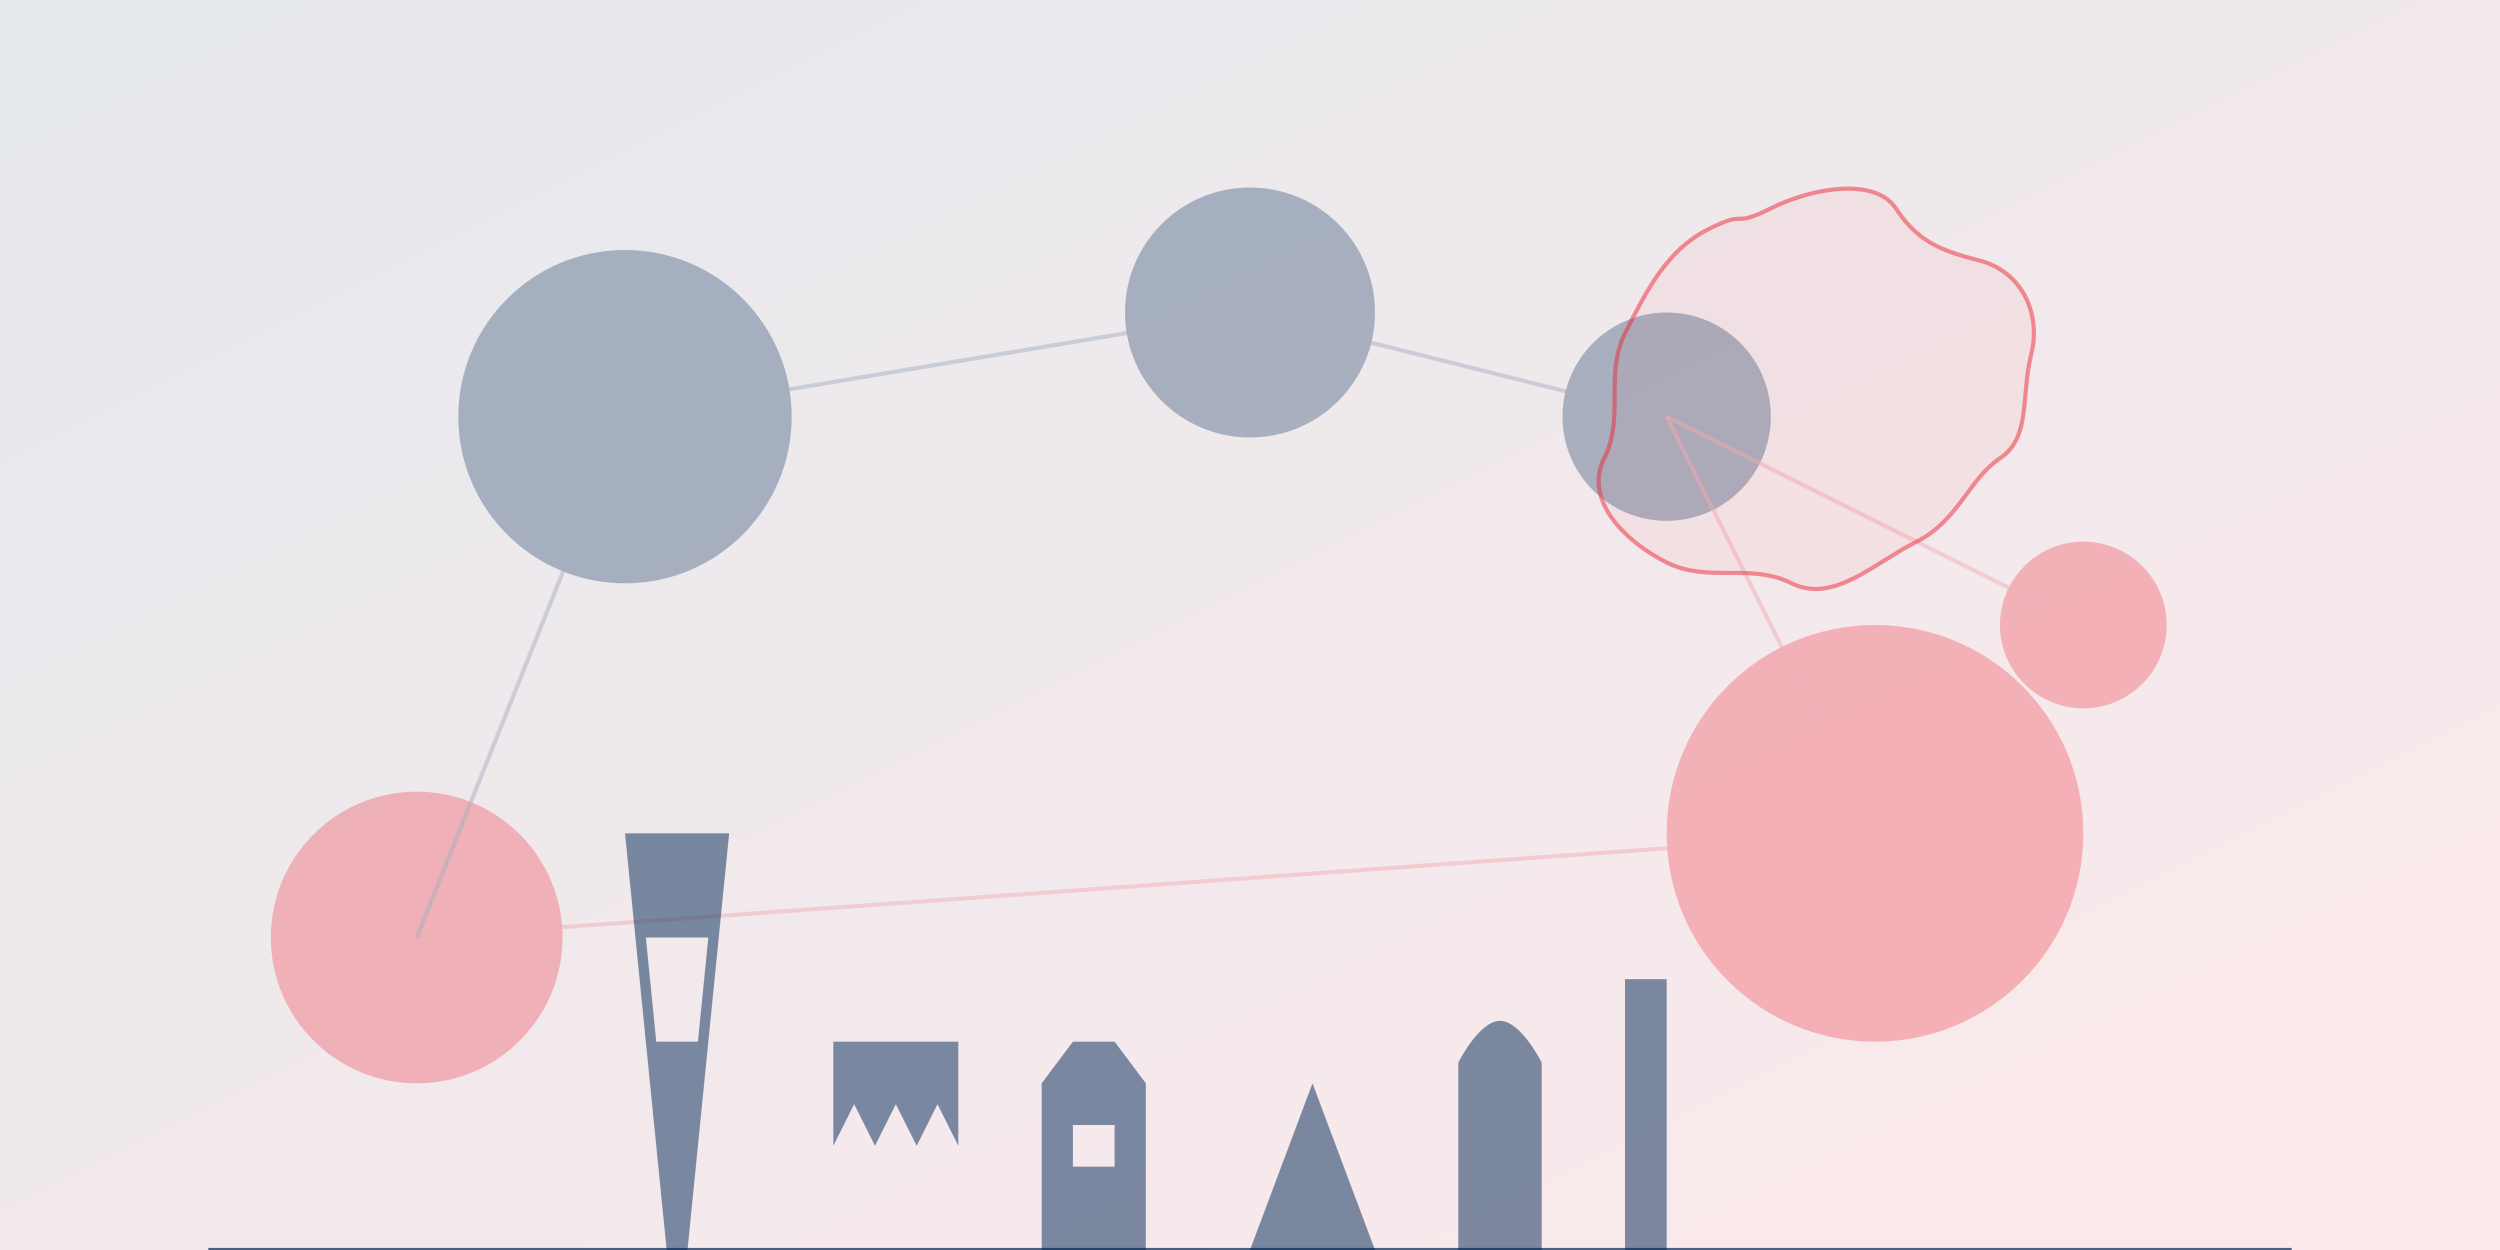 <svg xmlns="http://www.w3.org/2000/svg" width="1200" height="600" viewBox="0 0 1200 600">
  <!-- Background with Blue Gradient -->
  <defs>
    <linearGradient id="bg-gradient" x1="0%" y1="0%" x2="100%" y2="100%">
      <stop offset="0%" stop-color="#002654" stop-opacity="0.1" />
      <stop offset="100%" stop-color="#ED2939" stop-opacity="0.1" />
    </linearGradient>
  </defs>
  
  <rect width="1200" height="600" fill="url(#bg-gradient)" />
  
  <!-- Abstract Geometric Shapes -->
  <g opacity="0.3">
    <!-- Circles representing regions of France -->
    <circle cx="300" cy="200" r="80" fill="#002654" />
    <circle cx="900" cy="400" r="100" fill="#ED2939" />
    <circle cx="600" cy="150" r="60" fill="#002654" />
    <circle cx="200" cy="450" r="70" fill="#ED2939" />
    <circle cx="800" cy="200" r="50" fill="#002654" />
    <circle cx="1000" cy="300" r="40" fill="#ED2939" />
    
    <!-- Connecting Lines -->
    <line x1="300" y1="200" x2="600" y2="150" stroke="#002654" stroke-width="2" opacity="0.5" />
    <line x1="600" y1="150" x2="800" y2="200" stroke="#002654" stroke-width="2" opacity="0.5" />
    <line x1="800" y1="200" x2="900" y2="400" stroke="#ED2939" stroke-width="2" opacity="0.5" />
    <line x1="900" y1="400" x2="200" y2="450" stroke="#ED2939" stroke-width="2" opacity="0.5" />
    <line x1="200" y1="450" x2="300" y2="200" stroke="#002654" stroke-width="2" opacity="0.5" />
    <line x1="800" y1="200" x2="1000" y2="300" stroke="#ED2939" stroke-width="2" opacity="0.5" />
  </g>
  
  <!-- Paris Skyline Silhouette -->
  <g transform="translate(100, 400)">
    <!-- Eiffel Tower -->
    <path d="M200,0 L220,200 L230,200 L250,0 L200,0 Z M210,50 L240,50 L235,100 L215,100 Z" fill="#002654" opacity="0.5" />
    
    <!-- Notre Dame -->
    <path d="M300,100 L300,150 L310,130 L320,150 L330,130 L340,150 L350,130 L360,150 L360,100 Z" fill="#002654" opacity="0.5" />
    
    <!-- Arc de Triomphe -->
    <path d="M400,120 L400,200 L450,200 L450,120 L435,100 L415,100 Z M415,140 L435,140 L435,160 L415,160 Z" fill="#002654" opacity="0.5" />
    
    <!-- Louvre Pyramid -->
    <path d="M500,200 L530,120 L560,200 Z" fill="#002654" opacity="0.5" />
    
    <!-- Sacré-Cœur -->
    <path d="M600,110 L600,200 L640,200 L640,110 C640,110 630,90 620,90 C610,90 600,110 600,110 Z M610,120 L610,150 L630,150 L630,120 Z" fill="#002654" opacity="0.5" />
    
    <!-- Montparnasse Tower -->
    <path d="M680,70 L680,200 L700,200 L700,70 Z" fill="#002654" opacity="0.5" />
    
    <!-- Ground/Baseline -->
    <path d="M0,200 L1000,200" stroke="#002654" stroke-width="2" opacity="0.7" />
  </g>
  
  <!-- Abstract France Map -->
  <path d="M850,100 C870,90 900,85 910,100 C920,115 930,120 950,125 C970,130 980,150 975,170 C970,190 975,210 960,220 C945,230 940,250 920,260 C900,270 880,290 860,280 C840,270 820,280 800,270 C780,260 760,240 770,220 C780,200 770,180 780,160 C790,140 800,120 820,110 C840,100 830,110 850,100 Z" fill="#ED2939" fill-opacity="0.1" stroke="#ED2939" stroke-width="2" opacity="0.5" />
</svg>
